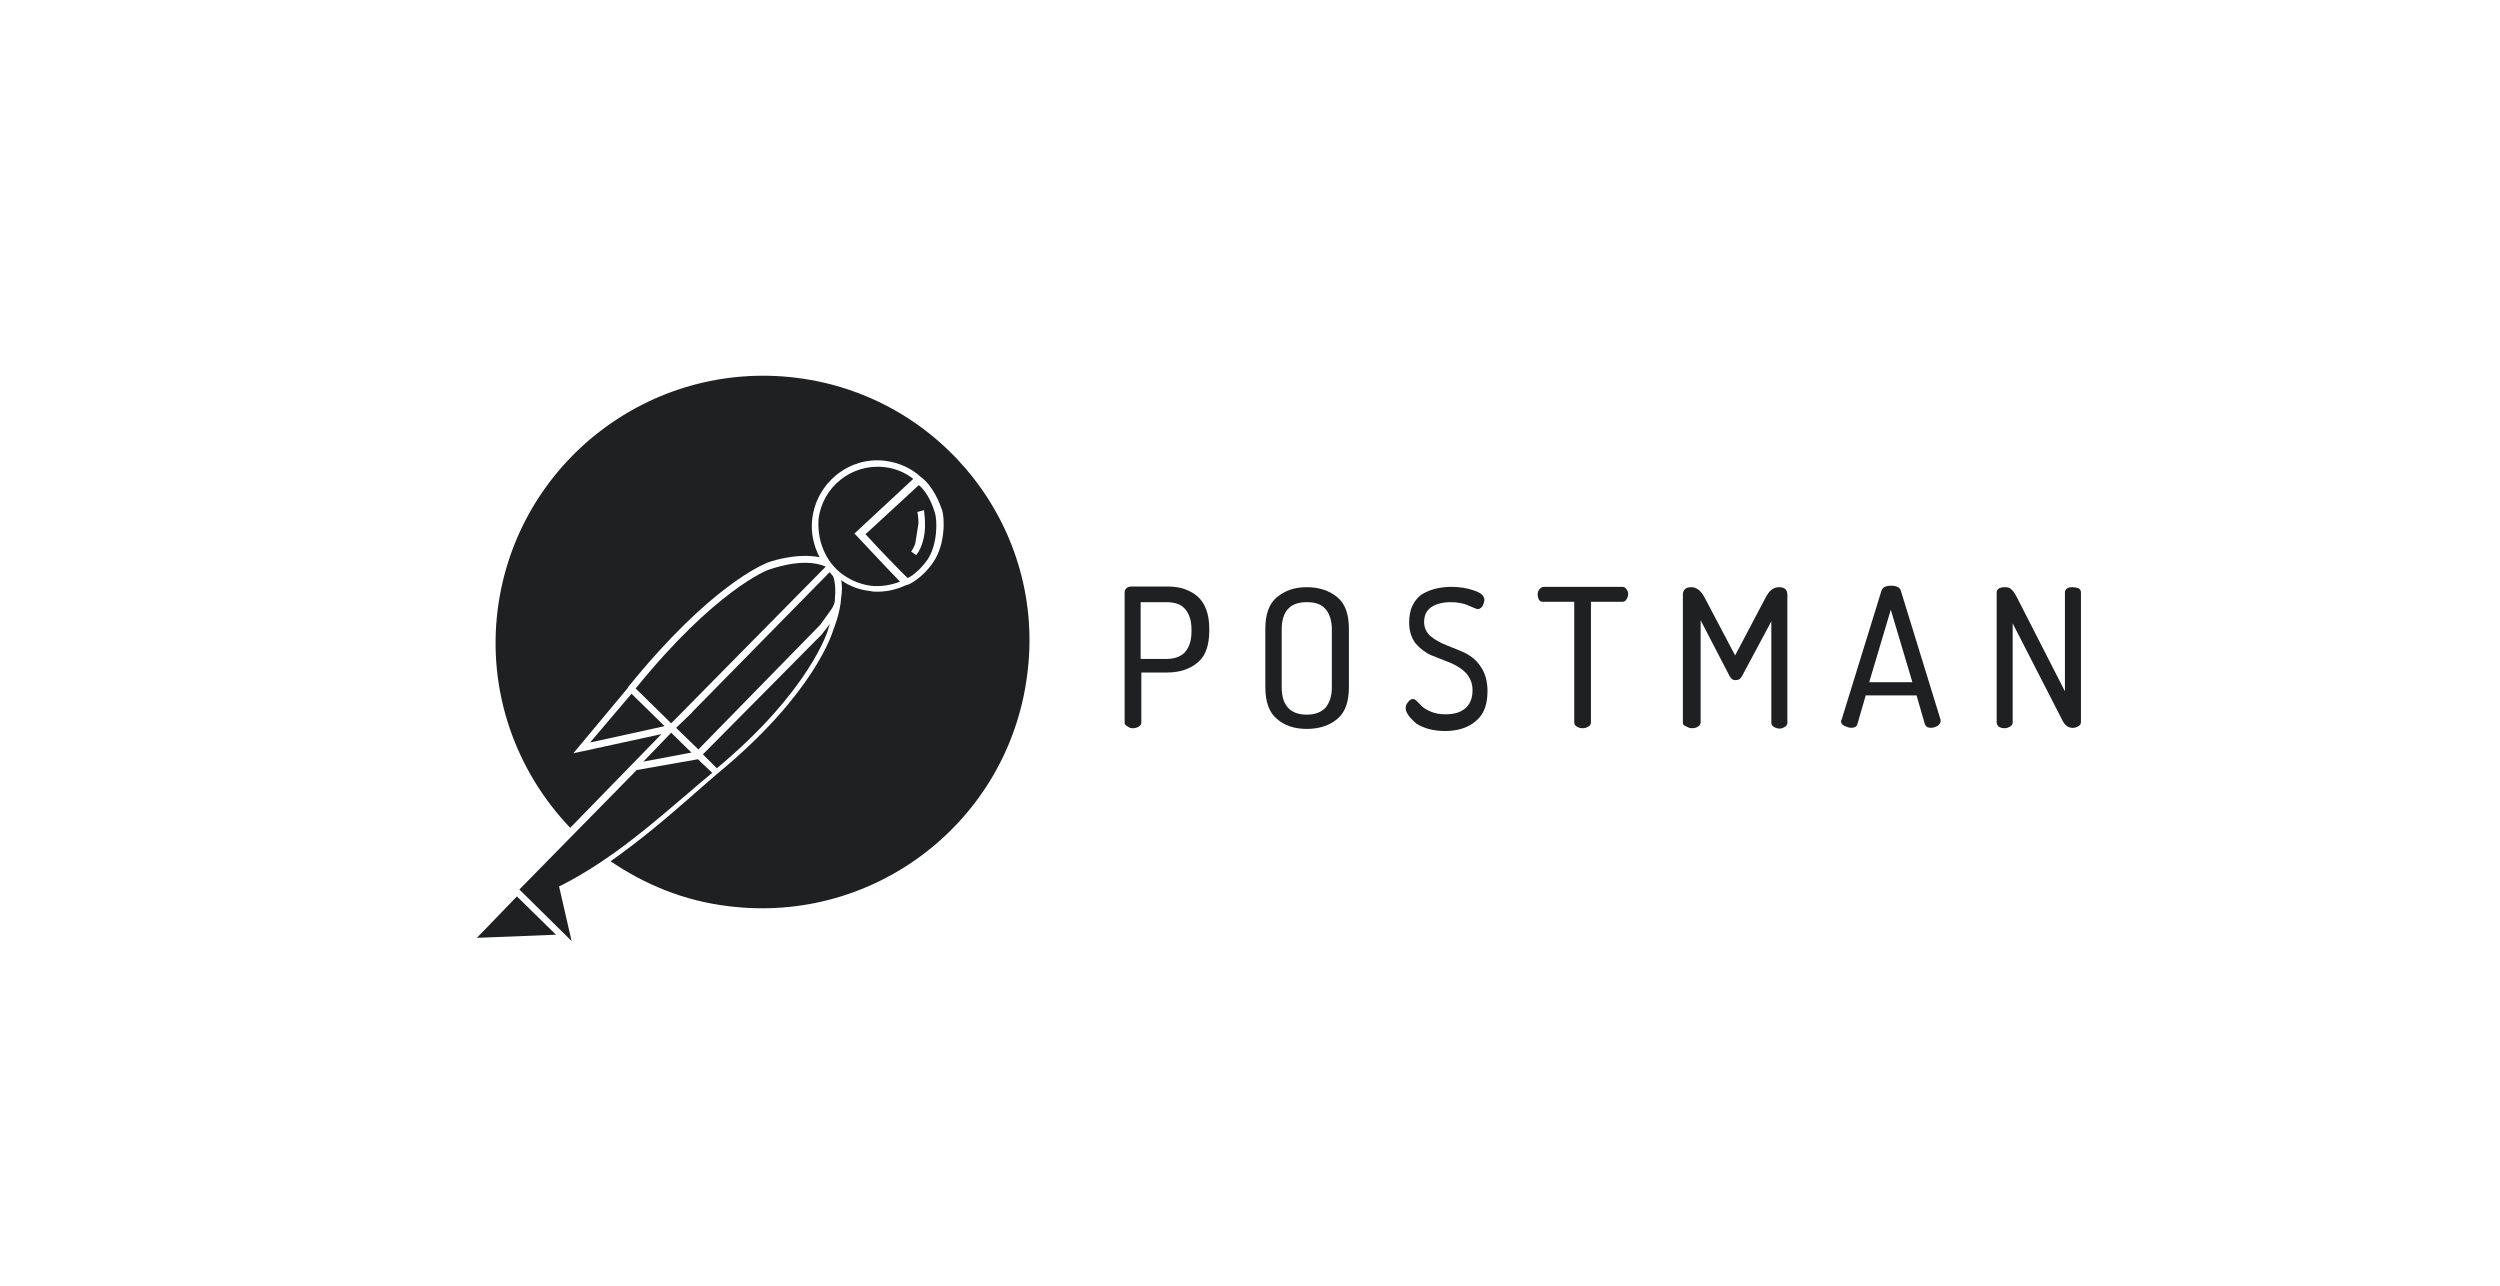 <?xml version="1.0" encoding="UTF-8"?>
<svg xmlns="http://www.w3.org/2000/svg" width="173" height="89" viewBox="0 0 173 89" fill="none">
  <path d="M78.933 45.599H80.716C81.294 45.599 81.704 45.43 81.993 45.141C82.283 44.803 82.451 44.345 82.451 43.719V43.55C82.451 42.924 82.283 42.442 81.993 42.128C81.704 41.791 81.246 41.67 80.716 41.67H78.933C78.933 41.694 78.933 45.599 78.933 45.599ZM77.824 50.009V40.996C77.824 40.875 77.872 40.779 77.945 40.706C78.017 40.634 78.162 40.586 78.282 40.586H80.812C81.68 40.586 82.355 40.827 82.885 41.285C83.391 41.743 83.68 42.49 83.68 43.478V43.647C83.68 44.635 83.439 45.382 82.885 45.84C82.355 46.297 81.632 46.538 80.764 46.538H78.981V49.985C78.981 50.105 78.933 50.202 78.812 50.274C78.692 50.346 78.571 50.394 78.403 50.394C78.234 50.394 78.113 50.346 78.041 50.274C77.897 50.202 77.824 50.129 77.824 50.009Z" fill="#1E2022"></path>
  <path d="M88.693 47.549C88.693 48.802 89.272 49.453 90.428 49.453C91.007 49.453 91.416 49.284 91.706 48.995C91.995 48.658 92.163 48.2 92.163 47.573V43.549C92.163 42.922 91.995 42.44 91.706 42.127C91.416 41.79 90.959 41.669 90.428 41.669C89.272 41.669 88.693 42.296 88.693 43.573V47.549ZM87.561 47.549V43.525C87.561 42.537 87.802 41.79 88.356 41.332C88.91 40.874 89.561 40.633 90.428 40.633C91.296 40.633 91.995 40.874 92.549 41.332C93.103 41.79 93.344 42.537 93.344 43.525V47.549C93.344 48.537 93.103 49.284 92.549 49.742C92.019 50.2 91.296 50.441 90.428 50.441C89.561 50.441 88.862 50.2 88.356 49.742C87.826 49.309 87.561 48.562 87.561 47.549Z" fill="#1E2022"></path>
  <path d="M97.272 48.996C97.272 48.875 97.32 48.707 97.44 48.586C97.513 48.466 97.657 48.369 97.778 48.369C97.85 48.369 97.946 48.417 98.067 48.538C98.187 48.658 98.308 48.779 98.428 48.9C98.549 49.02 98.766 49.141 99.055 49.261C99.344 49.382 99.681 49.43 100.019 49.43C100.597 49.43 101.055 49.309 101.392 49.02C101.73 48.731 101.899 48.321 101.899 47.767C101.899 47.261 101.73 46.899 101.441 46.562C101.151 46.273 100.766 46.032 100.356 45.863C99.947 45.694 99.489 45.526 99.079 45.357C98.669 45.188 98.284 44.899 97.97 44.538C97.681 44.176 97.513 43.67 97.513 43.092C97.513 42.634 97.585 42.224 97.754 41.887C97.922 41.549 98.163 41.26 98.452 41.091C98.742 40.923 99.079 40.802 99.368 40.73C99.706 40.658 100.043 40.609 100.404 40.609C100.935 40.609 101.489 40.682 101.971 40.85C102.477 41.019 102.718 41.212 102.718 41.525C102.718 41.646 102.67 41.766 102.597 41.935C102.525 42.055 102.381 42.152 102.26 42.152C102.212 42.152 102.019 42.079 101.633 41.911C101.272 41.742 100.838 41.67 100.38 41.67C99.85 41.67 99.392 41.79 99.055 42.007C98.717 42.224 98.549 42.586 98.549 43.043C98.549 43.453 98.717 43.791 99.007 44.032C99.296 44.273 99.681 44.489 100.115 44.658C100.525 44.827 100.983 44.995 101.392 45.188C101.802 45.405 102.188 45.694 102.477 46.152C102.766 46.562 102.935 47.14 102.935 47.815C102.935 48.731 102.694 49.43 102.14 49.888C101.609 50.346 100.886 50.587 100.019 50.587C99.224 50.587 98.573 50.418 98.019 50.08C97.561 49.671 97.272 49.333 97.272 48.996Z" fill="#1E2022"></path>
  <path d="M106.406 41.115C106.406 40.995 106.454 40.874 106.527 40.778C106.599 40.706 106.695 40.609 106.816 40.609H112.262C112.383 40.609 112.479 40.658 112.552 40.778C112.624 40.85 112.672 40.995 112.672 41.115C112.672 41.236 112.624 41.356 112.552 41.477C112.479 41.597 112.383 41.646 112.262 41.646H110.093V49.984C110.093 50.105 110.045 50.201 109.925 50.273C109.804 50.346 109.684 50.394 109.515 50.394C109.346 50.394 109.226 50.346 109.105 50.273C108.985 50.201 108.937 50.105 108.937 49.984V41.646H106.768C106.647 41.646 106.551 41.597 106.479 41.477C106.454 41.405 106.406 41.284 106.406 41.115Z" fill="#1E2022"></path>
  <path d="M116.455 50.007V41.163C116.455 40.801 116.672 40.633 117.033 40.633C117.395 40.633 117.708 40.874 117.949 41.332L120.07 45.356L122.191 41.332C122.432 40.874 122.721 40.633 123.106 40.633C123.492 40.633 123.685 40.801 123.685 41.163V50.007C123.685 50.128 123.637 50.224 123.516 50.297C123.396 50.369 123.275 50.417 123.155 50.417C122.986 50.417 122.865 50.369 122.745 50.297C122.624 50.224 122.576 50.128 122.576 50.007V42.995L120.552 46.778C120.431 46.995 120.311 47.067 120.094 47.067C119.925 47.067 119.805 46.995 119.684 46.778L117.684 42.922V49.983C117.684 50.104 117.636 50.2 117.515 50.273C117.395 50.345 117.274 50.393 117.106 50.393C116.937 50.393 116.817 50.345 116.696 50.273C116.503 50.2 116.455 50.128 116.455 50.007Z" fill="#1E2022"></path>
  <path d="M129.349 47.207H132.337L130.843 42.194L129.349 47.207ZM127.396 49.906C127.396 49.906 127.396 49.858 127.445 49.785L130.192 40.893C130.264 40.652 130.481 40.531 130.867 40.531C131.228 40.531 131.493 40.652 131.542 40.893L134.289 49.809V49.858V49.906C134.289 50.026 134.217 50.123 134.072 50.243C133.903 50.316 133.783 50.364 133.614 50.364C133.397 50.364 133.277 50.291 133.204 50.123L132.626 48.123H129.108L128.529 50.123C128.481 50.291 128.312 50.364 128.119 50.364C127.951 50.364 127.83 50.316 127.662 50.243C127.493 50.171 127.396 50.05 127.396 49.906Z" fill="#1E2022"></path>
  <path d="M138.17 50.007V40.994C138.17 40.753 138.387 40.633 138.748 40.633C138.965 40.633 139.086 40.681 139.206 40.801C139.327 40.922 139.447 41.091 139.568 41.332L142.893 47.839V40.994C142.893 40.874 142.942 40.777 143.062 40.705C143.183 40.633 143.303 40.633 143.424 40.633C143.592 40.633 143.713 40.681 143.833 40.705C143.954 40.777 144.002 40.874 144.002 40.994V49.959C144.002 50.08 143.954 50.176 143.833 50.248C143.713 50.321 143.592 50.369 143.424 50.369C143.134 50.369 142.893 50.2 142.725 49.863L139.278 43.139V49.983C139.278 50.104 139.23 50.2 139.11 50.273C138.989 50.345 138.869 50.393 138.7 50.393C138.531 50.393 138.411 50.345 138.29 50.273C138.242 50.2 138.17 50.128 138.17 50.007Z" fill="#1E2022"></path>
  <path d="M49.605 53.165C56.087 47.767 57.316 43.574 57.316 43.526C57.316 43.526 57.364 43.357 57.437 43.164C57.148 43.526 56.907 43.839 56.858 43.911L48.641 52.201L49.605 53.165Z" fill="#1E2022"></path>
  <path d="M57.774 41.522C57.774 41.474 57.774 41.474 57.774 41.449C57.823 40.919 57.823 40.365 57.654 39.883L57.413 39.594L47.87 49.306L47.942 49.258L46.785 50.366L48.328 51.86L56.762 43.233L57.509 42.197C57.654 41.98 57.774 41.739 57.774 41.522Z" fill="#1E2022"></path>
  <path d="M53.194 39.424C53.146 39.424 49.531 40.798 43.988 47.642L46.446 50.052L57.122 39.231C57.122 39.231 57.122 39.183 57.074 39.183C55.484 38.532 53.242 39.424 53.194 39.424Z" fill="#1E2022"></path>
  <path d="M57.389 38.803C57.558 39.044 57.799 39.309 57.919 39.43C58.546 40.008 59.365 40.418 60.281 40.538C60.98 40.611 61.654 40.49 62.281 40.249C61.92 39.888 61.124 39.044 59.293 37.092L59.124 36.924L63.197 33.14C62.618 32.682 61.92 32.393 61.172 32.321C58.931 32.08 56.907 33.694 56.642 35.936C56.569 37.044 56.859 38.008 57.389 38.803Z" fill="#1E2022"></path>
  <path d="M33 64.899L38.471 64.682L35.771 62.031L33 64.899Z" fill="#1E2022"></path>
  <path d="M55.148 26.148C45.026 24.871 35.772 32.004 34.447 42.126C33.7 47.885 35.724 53.38 39.459 57.284L45.773 50.801L39.676 52.127L43.412 47.644L43.484 47.524C49.219 40.439 52.858 39.065 53.027 38.969C53.099 38.92 55.028 38.222 56.714 38.559C56.305 37.764 56.088 36.848 56.208 35.908C56.498 33.426 58.739 31.594 61.221 31.884C62.185 32.004 63.053 32.39 63.703 32.992C64.571 33.619 65.029 34.824 65.197 35.306C65.366 35.836 65.438 37.667 64.571 38.92C63.872 39.957 62.908 40.487 62.715 40.487C62.089 40.776 61.438 40.945 60.715 40.945C60.546 40.945 60.377 40.945 60.209 40.897C59.462 40.824 58.787 40.559 58.209 40.15C58.281 40.487 58.281 40.897 58.209 41.355C58.136 42.463 57.703 43.475 57.678 43.548C57.63 43.716 56.401 47.982 49.629 53.549C49.051 54.055 48.424 54.585 47.774 55.163C46.207 56.537 44.376 58.103 42.255 59.598C44.617 61.212 47.364 62.345 50.4 62.706C60.522 63.984 69.776 56.85 71.078 46.729C72.427 36.679 65.27 27.425 55.148 26.148Z" fill="#1E2022"></path>
  <path d="M40.832 51.382L45.989 50.249L43.7 48.008L40.832 51.382Z" fill="#1E2022"></path>
  <path d="M47.845 52.077L46.447 50.703L44.52 52.703L47.845 52.077Z" fill="#1E2022"></path>
  <path d="M35.94 61.552L39.554 65.119L38.687 61.335L38.855 61.263C42.422 59.431 45.242 56.901 47.579 54.925C48.158 54.419 48.736 53.937 49.29 53.479L48.543 52.78L48.302 52.539L44.061 53.286L35.94 61.552Z" fill="#1E2022"></path>
  <path d="M64.69 35.474C64.57 35.065 64.232 34.1 63.582 33.57L59.895 36.968C60.883 38.053 62.353 39.571 62.81 40.005C62.883 39.957 62.931 39.932 63.027 39.884C63.076 39.836 63.1 39.836 63.148 39.812L63.196 39.764C63.485 39.547 63.871 39.185 64.184 38.727C64.907 37.643 64.859 35.932 64.69 35.474ZM63.413 38.414L63.051 38.173C63.172 38.005 63.268 37.812 63.341 37.595L63.558 36.221C63.558 35.763 63.485 35.426 63.485 35.426L63.943 35.306C63.919 35.402 64.329 37.137 63.413 38.414Z" fill="#1E2022"></path>
</svg>
